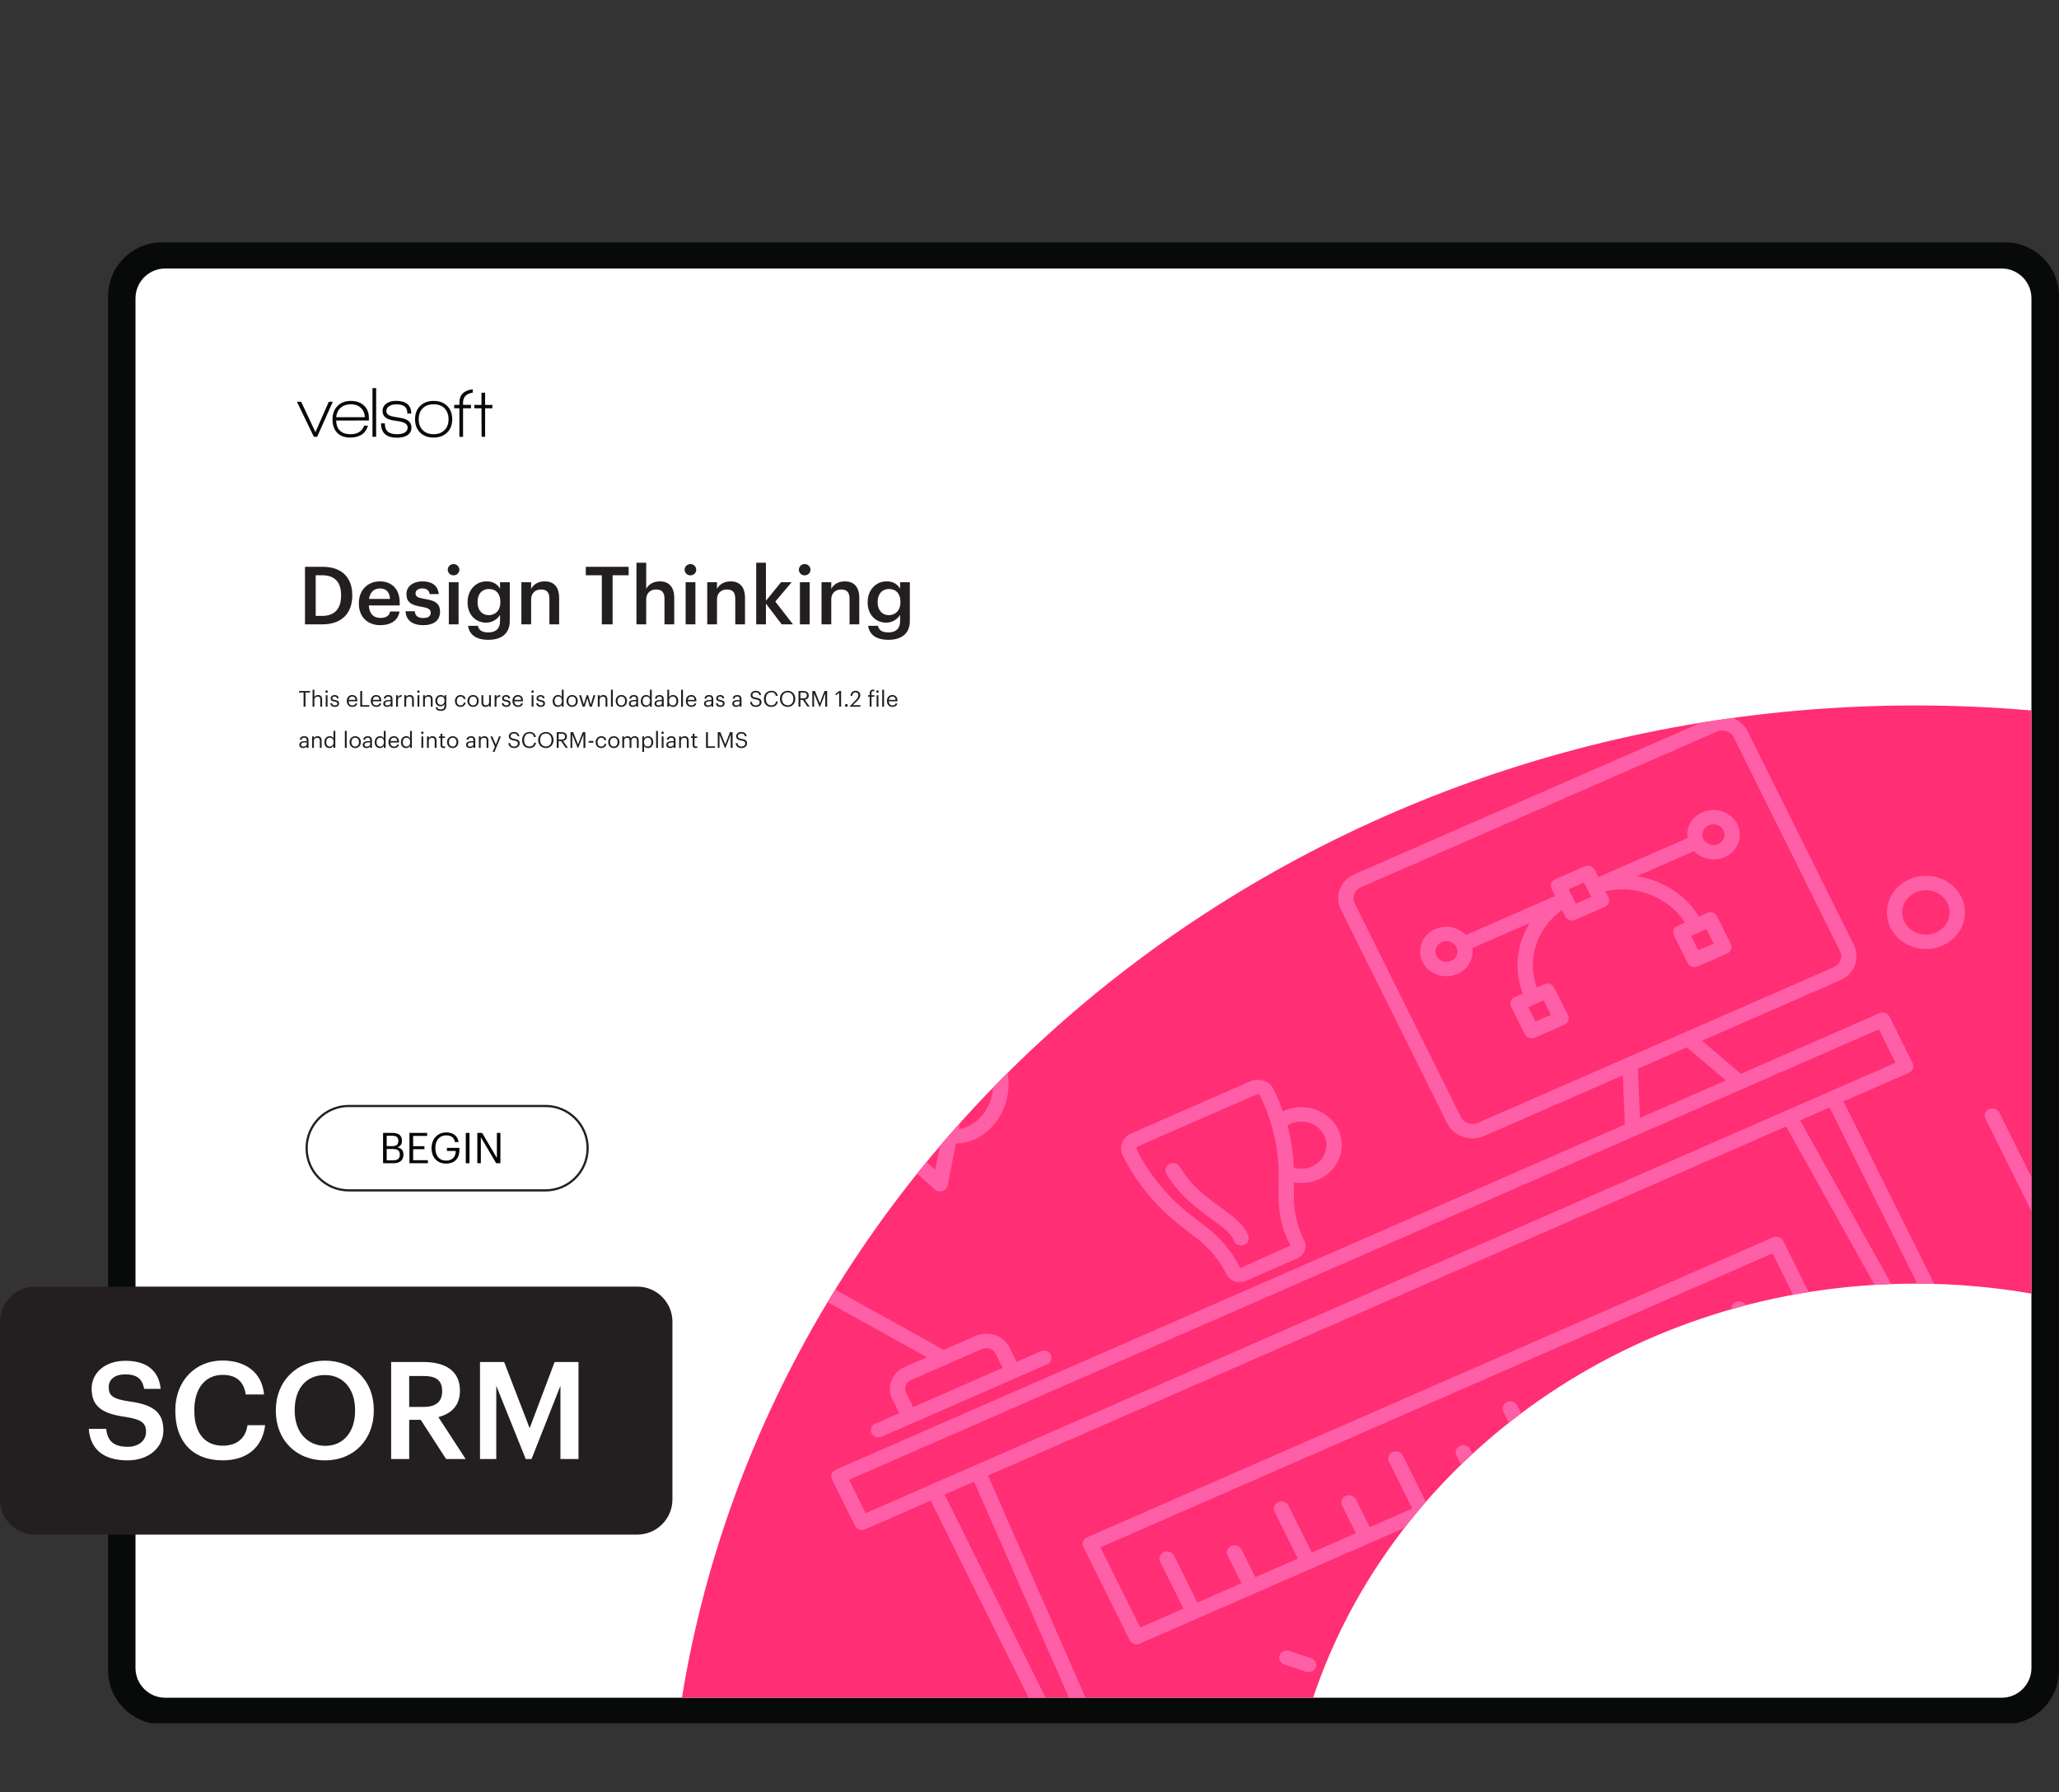 <svg xmlns="http://www.w3.org/2000/svg" xmlns:xlink="http://www.w3.org/1999/xlink" width="1251.275" height="1089.232" viewBox="0 0 938.456 816.924"><rect x="0" y="0" width="938.456" height="816.924" fill="#333333" stroke="none"/><g data-name="Figure"><g data-name="PlacedPDF"><clipPath id="a"><path transform="matrix(1 0 0 -1 0 816.924)" d="M49.276 31.411h889.18v675.032H49.276z"></path></clipPath><g clip-path="url(#a)"><path d="M911.885 778.867H77.768c-11.98 0-21.694-9.712-21.694-21.693V137.02c0-11.982 9.713-21.695 21.694-21.695h834.117c11.981 0 21.694 9.713 21.694 21.695v620.154c0 11.98-9.713 21.693-21.694 21.693" fill="#fff"></path></g><path d="M144.555 199.094h-1.505l-7.719-15.962h1.93l6.51 13.836 6.083-13.836h1.831z" fill="#070a0a"></path><clipPath id="b"><path transform="matrix(1 0 0 -1 0 816.924)" d="M49.276 31.411h889.18v675.032H49.276z"></path></clipPath><g clip-path="url(#b)"><path d="M159.863 184.276c-1.854 0-3.375.523-4.563 1.57-1.19 1.047-1.88 2.486-2.077 4.318h13.083c-.11-1.832-.747-3.27-1.913-4.318-1.167-1.047-2.677-1.57-4.53-1.57m-6.672 7.425c.217 4.143 2.408 6.214 6.574 6.214 3.16 0 5.244-1.296 6.247-3.89h1.7c-.632 2.048-1.711 3.487-3.237 4.316-1.33.741-2.923 1.112-4.776 1.112-2.682 0-4.732-.774-6.15-2.322-1.33-1.44-1.994-3.435-1.994-5.986 0-2.507.757-4.536 2.273-6.084s3.527-2.322 6.035-2.322 4.514.703 6.018 2.11c1.505 1.406 2.258 3.298 2.258 5.674v1.145zM169.773 176.917h1.668v22.177h-1.668zM180.96 199.52c-4.864 0-7.295-2.18-7.295-6.543h1.734c0 1.723.446 2.977 1.341 3.762.893.785 2.311 1.177 4.252 1.177 1.308 0 2.388-.207 3.238-.62 1.047-.546 1.57-1.353 1.57-2.422 0-1.308-1.09-2.213-3.27-2.714-.154-.044-1.244-.219-3.272-.524-3.27-.5-4.906-1.919-4.906-4.252 0-1.526.654-2.715 1.962-3.566 1.112-.74 2.475-1.112 4.09-1.112 4.687 0 7.032 1.941 7.032 5.822h-1.767c0-1.482-.404-2.556-1.21-3.22-.807-.666-2.105-.999-3.892-.999-1.2 0-2.214.24-3.042.72-.96.567-1.44 1.352-1.44 2.355 0 1.308 1.07 2.148 3.206 2.518.567.11 1.722.317 3.467.622 3.184.545 4.776 1.995 4.776 4.35 0 1.657-.72 2.89-2.159 3.696-1.157.633-2.628.95-4.416.95M202.645 186.158c-1.2-1.254-2.867-1.881-5.004-1.881-2.094 0-3.751.616-4.972 1.848-1.222 1.232-1.831 2.895-1.831 4.989 0 2.07.615 3.723 1.847 4.955 1.232 1.232 2.884 1.847 4.956 1.847 2.07 0 3.723-.615 4.956-1.847 1.23-1.232 1.847-2.884 1.847-4.955 0-2.05-.6-3.702-1.8-4.956m-5.036 13.296c-2.595 0-4.65-.774-6.166-2.322s-2.273-3.554-2.273-6.018c0-2.552.779-4.585 2.339-6.101 1.559-1.515 3.614-2.273 6.165-2.273 2.552 0 4.596.758 6.133 2.273 1.538 1.516 2.307 3.549 2.307 6.1 0 2.55-.78 4.579-2.34 6.084-1.558 1.505-3.613 2.257-6.165 2.257M221.112 186.105v12.989h-1.602l-.066-12.99h-3.238v-1.536h3.238v-5.558h1.668v5.558h3.304v1.537zM211.051 183.492c0-2.543 1.472-4.048 4.416-4.518v-1.534c-4.055.51-6.084 2.526-6.084 6.052v1.047h-2.355v1.57h2.355v13.018h1.668v-13.018h3.631v-1.57h-3.63z" fill="#070a0a"></path><path d="M179.295 528.906c2.01 0 2.938-.89 2.938-2.57v-.078c0-1.702-.947-2.514-3.17-2.514h-2.823v5.162zm-.542-6.477c2.03 0 2.804-.734 2.804-2.436v-.077c0-1.566-.909-2.204-2.842-2.204h-2.475v4.717zm-4.156-6.032h4.156c2.572 0 4.447.851 4.447 3.577v.078c0 1.256-.503 2.377-2.088 2.918 2.011.484 2.765 1.508 2.765 3.306v.078c0 2.61-1.779 3.866-4.543 3.866h-4.737zM186.623 516.397h8.062v1.373h-6.38v4.697h5.143v1.373h-5.143v5.007h6.728v1.373h-8.41zM196.697 523.396v-.155c0-4.04 2.726-7.057 6.69-7.057 2.744 0 5.2 1.276 5.625 4.39h-1.682c-.387-2.204-1.895-3.056-3.905-3.056-3.17 0-4.988 2.32-4.988 5.704v.154c0 3.422 1.701 5.665 4.95 5.665 2.996 0 4.291-1.953 4.35-4.408h-4.04v-1.392h5.682v1.025c0 4.002-2.455 6.128-5.993 6.128-4.253 0-6.689-2.958-6.689-6.998M212.301 516.398h1.682v13.823h-1.682zM217.56 516.397h2.185l6.728 11.426v-11.426h1.604v13.823h-1.933l-6.98-11.85v11.85h-1.604z" fill="#030505"></path><path stroke-miterlimit="10" fill="none" stroke="#231f20" d="M158.987 542.6c-10.624 0-19.236-8.611-19.236-19.235 0-10.624 8.612-19.236 19.236-19.236h89.611c10.624 0 19.236 8.612 19.236 19.236s-8.612 19.236-19.236 19.236h-89.61z"></path><path d="M75.313 773.863c-7.428 0-13.555-6.05-13.555-13.555V135.944c0-7.429 6.05-13.555 13.555-13.555h837.03c7.428 0 13.554 6.05 13.554 13.555v624.364h.001c0 7.43-6.05 13.555-13.555 13.555zm863.144-12.368V134.987c0-13.555-11.028-24.506-24.506-24.506H73.781c-13.554 0-24.505 11.027-24.505 24.506V761.42c0 13.554 11.027 24.505 24.505 24.505h840.17c13.478 0 24.429-10.95 24.506-24.429" fill="#080909"></path></g></g><g data-name="Figure"><clipPath id="c"><path transform="matrix(1 0 0 -1 0 816.924)" d="M873.056 495.362c-284.691 0-520.524-196.183-562.245-452.283H598.49c36.764 109.403 145.786 188.733 274.566 188.733 18.053 0 35.716-1.561 52.847-4.543v265.808a611.967 611.967 0 0 1-52.847 2.285z"></path></clipPath><g clip-path="url(#c)"><path d="M927.812 199.896H305.86v576.757h621.953z" fill="#ff2e75"></path><path d="M811.868 752.675c-.985 2.54-2.966 4.567-5.578 5.708a11.303 11.303 0 0 1-8.247.338c-2.706-.923-4.87-2.78-6.087-5.226-2.512-5.058-.17-11.092 5.218-13.448a11.34 11.34 0 0 1 4.54-.945c4.065 0 7.965 2.164 9.793 5.841a9.473 9.473 0 0 1 .36 7.732m-17.652-18.58c-8.887 3.887-12.749 13.833-8.605 22.176 2.009 4.037 5.574 7.099 10.04 8.625a18.907 18.907 0 0 0 6.092 1.014c2.565 0 5.118-.526 7.509-1.574 4.306-1.882 7.572-5.225 9.198-9.412 1.625-4.19 1.413-8.72-.596-12.76-4.141-8.335-14.743-11.952-23.638-8.07M783.099 384.74c-2.502 1.094-5.489.074-6.656-2.274-1.174-2.36-.09-5.17 2.412-6.264 2.501-1.094 5.492-.067 6.665 2.293 1.168 2.35.08 5.15-2.421 6.245m-57.843 24.106-7.016 3.07-3.273-6.585 7.016-3.07zm-63.884 29.136c-2.501 1.095-5.488.075-6.656-2.273-1.173-2.36-.09-5.17 2.412-6.264 2.502-1.095 5.492-.067 6.666 2.293 1.167 2.349.08 5.15-2.422 6.244m119.687-7.875-7.017 3.07-3.274-6.585 7.018-3.07zm-74.217 32.462-7.018 3.07-3.273-6.585 7.018-3.07zm69.053-92.32c-4.888 2.138-7.463 6.996-6.755 11.774l-40.653 17.78-1.637-3.294c-.817-1.643-2.902-2.354-4.654-1.588l-13.362 5.844c-1.752.767-2.51 2.722-1.693 4.365l1.637 3.294-40.652 17.781c-3.447-3.58-9.07-4.851-13.958-2.713-6 2.625-8.603 9.35-5.798 14.992 2.8 5.632 9.96 8.077 15.962 5.451 4.895-2.14 7.473-7.003 6.759-11.78l26.144-11.435c-5.957 9.557-7.352 21.368-3.16 32.17l-3.656 1.599c-1.752.766-2.511 2.72-1.694 4.364l6.233 12.538c.817 1.643 2.9 2.355 4.653 1.588l13.364-5.845c1.752-.766 2.51-2.721 1.694-4.365l-6.233-12.537c-.817-1.643-2.901-2.355-4.653-1.589l-3.326 1.455c-4.67-12.761-.024-27.104 11.531-35.218l1.386 2.787c.816 1.644 2.9 2.355 4.652 1.589l13.363-5.845c1.751-.766 2.51-2.721 1.693-4.364l-1.389-2.795c14.088-3.142 28.831 2.723 36.271 14.32l-3.328 1.455c-1.752.766-2.51 2.72-1.694 4.364l6.233 12.538c.817 1.643 2.9 2.354 4.653 1.588l13.364-5.845c1.752-.766 2.51-2.721 1.694-4.365l-6.233-12.537c-.817-1.643-2.901-2.355-4.653-1.589l-3.656 1.6c-6.13-9.967-16.672-16.552-28.308-18.406l26.057-11.397c3.442 3.583 9.07 4.856 13.965 2.715 6.002-2.625 8.608-9.342 5.809-14.973-2.806-5.643-9.97-8.096-15.972-5.471M826.047 607.877l-19.606 8.575-10.635-21.393c-.817-1.643-2.901-2.355-4.653-1.588-1.752.766-2.51 2.72-1.693 4.364l10.635 21.393-19.38 8.477-6.287-12.646c-.817-1.644-2.901-2.355-4.653-1.589-1.752.767-2.51 2.722-1.694 4.365l6.287 12.646-20.064 8.776-10.635-21.394c-.817-1.643-2.9-2.354-4.653-1.588-1.751.766-2.51 2.721-1.693 4.364l10.635 21.393-19.38 8.477-6.287-12.646c-.817-1.643-2.9-2.354-4.653-1.588-1.752.766-2.51 2.721-1.693 4.364l6.287 12.646-20.067 8.777-10.635-21.394c-.817-1.643-2.901-2.354-4.653-1.588-1.752.766-2.51 2.721-1.693 4.365l10.635 21.393-19.378 8.476-6.287-12.646c-.817-1.643-2.9-2.355-4.653-1.589-1.752.766-2.51 2.721-1.693 4.364l6.287 12.647-20.066 8.777-10.636-21.394c-.817-1.643-2.9-2.355-4.653-1.589-1.751.767-2.51 2.722-1.693 4.365l10.635 21.393-19.378 8.476-6.287-12.646c-.816-1.643-2.9-2.355-4.653-1.588-1.751.766-2.51 2.72-1.693 4.364l6.286 12.646-20.065 8.777-10.636-21.393c-.817-1.644-2.9-2.355-4.652-1.59-1.753.767-2.511 2.722-1.694 4.365l10.635 21.394-19.378 8.476-6.287-12.647c-.817-1.643-2.9-2.354-4.652-1.588-1.752.766-2.511 2.721-1.694 4.364l6.287 12.646-20.066 8.777-10.635-21.393c-.817-1.643-2.901-2.355-4.654-1.589-1.751.766-2.51 2.721-1.693 4.365l10.635 21.393-19.671 8.604-18.163-36.535 306.31-133.978zm-17.95-43.876L495.442 700.755c-1.752.766-2.51 2.721-1.693 4.365l21.122 42.487c.817 1.644 2.901 2.355 4.653 1.59L832.18 612.441c1.751-.766 2.51-2.721 1.693-4.365L812.75 565.59c-.816-1.644-2.9-2.355-4.652-1.59M360.937 571.246c.037-.014.078-.016.113-.031.03-.013.046-.043.075-.056 2.992-1.255 6.526-.043 7.915 2.751 1.403 2.822.095 6.192-2.915 7.508-3.01 1.317-6.6.09-8.003-2.732-1.385-2.786-.113-6.09 2.815-7.44m-7.052-80.704c-2.06-2.817-2.83-6.213-2.165-9.565.84-4.237 3.815-7.6 7.683-9.292a14.301 14.301 0 0 1 8.203-.978l25.871 4.514a3.71 3.71 0 0 0 1.976-.194l45.81-17.744-15.052 75.947-35.951-32a3.597 3.597 0 0 0-1.77-.85l-25.872-4.509c-3.57-.623-6.673-2.517-8.733-5.329m98.38 7.946c-1.014 5.11-3.62 9.595-7.343 12.625-2.435 1.983-5.149 3.111-7.883 3.417l7.167-36.162c6.274 3.096 9.803 11.317 8.06 20.12m1.55 118.582 3.202 6.44-40.793 17.844-3.202-6.442c-1.1-2.213-.077-4.854 2.282-5.886l32.237-14.1c2.359-1.032 5.174-.07 6.274 2.144M367.2 587.988l55.246 30.667-10.1 4.418c-5.859 2.562-8.402 9.12-5.67 14.615l3.203 6.441-10.925 4.779c-1.752.766-2.51 2.721-1.693 4.364.817 1.644 2.9 2.355 4.653 1.589l14.097-6.166 47.14-20.62 14.098-6.166c1.751-.766 2.51-2.72 1.693-4.364-.817-1.643-2.901-2.354-4.653-1.588l-10.924 4.778-3.203-6.441c-2.732-5.496-9.721-7.884-15.58-5.321l-14.443 6.317-56.466-31.345c3.017-3.517 3.88-8.452 1.714-12.81-2.164-4.352-6.738-6.901-11.541-7.002l10.488-59.539 11.856 2.067 39.876 35.494c.93.829 2.272 1.115 3.49.742.138-.04.272-.09.4-.146 1.016-.445 1.756-1.325 1.962-2.378l3.798-19.165a20.712 20.712 0 0 0 8.285-1.742 23.89 23.89 0 0 0 5.512-3.393c4.914-4.003 8.337-9.822 9.636-16.387 2.475-12.481-3.54-24.185-13.636-27.914l3.811-19.233c.235-1.183-.24-2.39-1.236-3.149a3.683 3.683 0 0 0-3.54-.485l-50.808 19.68-24.855-4.336c-11.177-1.948-21.963 5.02-24.048 15.53-1.007 5.078.157 10.217 3.274 14.478 3.12 4.264 7.818 7.13 13.228 8.071l6.107 1.065-11.06 62.776c-5.262 3.288-7.362 9.758-4.61 15.293 2.746 5.526 9.364 8.177 15.424 6.526M327.087 524.03c1.751-.767 2.51-2.722 1.693-4.365l-8.367-16.832c-.817-1.643-2.901-2.355-4.653-1.588-1.752.766-2.51 2.72-1.694 4.364l8.368 16.832c.817 1.643 2.901 2.354 4.653 1.588M587.734 752.512c-1.818-.62-3.826.258-4.487 1.963-.662 1.705.274 3.588 2.092 4.209l9.87 3.37c.908.31 1.865.245 2.676-.11.812-.356 1.48-1.001 1.81-1.854.662-1.705-.274-3.588-2.092-4.209zM619.69 763.423c-1.817-.62-3.826.258-4.487 1.963s.275 3.588 2.093 4.21l9.87 3.367c.91.311 1.866.246 2.678-.109.812-.355 1.479-1 1.81-1.853.661-1.705-.275-3.589-2.092-4.209zM611.772 741.998l-3.594 9.258c-.661 1.705.275 3.588 2.093 4.209.908.31 1.865.246 2.677-.11.812-.355 1.48-1 1.81-1.853l3.594-9.258c.662-1.705-.275-3.588-2.092-4.21-1.818-.62-3.826.259-4.488 1.964M882.359 425.07c-5.39 2.357-11.818.162-14.332-4.895-2.515-5.058-.175-11.087 5.215-13.445 5.39-2.357 11.82-.164 14.334 4.894 2.515 5.058.173 11.088-5.217 13.446m-12.077-24.293c-8.89 3.889-12.748 13.834-8.602 22.174 4.146 8.34 14.749 11.96 23.638 8.072 8.89-3.889 12.75-13.834 8.604-22.175-4.146-8.34-14.75-11.959-23.64-8.07M364.611 363.715l19.425-8.497c1.753-.766 2.511-2.72 1.694-4.364-.817-1.643-2.901-2.355-4.653-1.589l-19.425 8.497c-1.752.766-2.51 2.72-1.694 4.364.817 1.643 2.901 2.355 4.653 1.589M390.685 368.59l-41.868 18.313c-1.752.767-2.51 2.722-1.693 4.365.817 1.643 2.9 2.355 4.653 1.588l41.867-18.312c1.752-.766 2.51-2.721 1.693-4.365-.817-1.643-2.9-2.354-4.652-1.588M317.29 400.693c-1.752.767-2.51 2.722-1.694 4.365.817 1.643 2.901 2.355 4.653 1.589l13.546-5.925c1.752-.767 2.51-2.722 1.693-4.365-.816-1.643-2.9-2.355-4.652-1.588zM791.887 667.142c-.817-1.643-2.9-2.355-4.653-1.588l-60.045 26.263c-1.752.766-2.51 2.721-1.693 4.364.817 1.643 2.9 2.355 4.652 1.589l60.046-26.264c1.751-.766 2.51-2.72 1.693-4.364M826.368 648.436l-19.425 8.497c-1.752.766-2.51 2.721-1.694 4.365.817 1.643 2.902 2.354 4.653 1.588l19.426-8.497c1.752-.766 2.51-2.72 1.693-4.364-.817-1.643-2.9-2.355-4.653-1.589M835.975 667.76l-41.87 18.314c-1.751.766-2.51 2.72-1.693 4.364.817 1.643 2.901 2.355 4.653 1.589l41.87-18.314c1.751-.766 2.51-2.72 1.693-4.364-.817-1.643-2.901-2.355-4.653-1.589M776.126 693.938l-13.546 5.925c-1.752.766-2.51 2.72-1.693 4.364.816 1.643 2.9 2.355 4.652 1.589l13.546-5.925c1.752-.766 2.51-2.721 1.694-4.365-.817-1.643-2.901-2.354-4.653-1.588M733.998 307.483l-14.194-28.55 41.174-.63zm-5.827 3.82-182.838 79.973-15.232-30.64 182.837-79.973zm-249.73 92.26-1.373-2.76c-3.82-7.685-.263-16.856 7.93-20.44l20.417-8.93 15.233 30.64-20.418 8.93c-8.193 3.584-17.97.245-21.79-7.44m45.314-40.152 15.233 30.641-11.993 5.245-15.232-30.64zm244.949-91.795-52.788.81c-.795.008-1.487.311-2.067.739-.233.05-.47.058-.696.157L482.04 374.41c-11.693 5.115-16.77 18.201-11.317 29.169l1.372 2.76c5.452 10.968 19.403 15.732 31.096 10.618l23.57-10.31c.007-.003.015-.002.022-.005.007-.003.012-.01.019-.013l18.298-8.003c.007-.004.015-.002.022-.005.008-.003.012-.01.02-.013l189.162-82.74c.194-.084.326-.23.495-.341.291-.05.58-.124.852-.243a3.427 3.427 0 0 0 1.162-.824l34.592-37.41c.907-.977 1.113-2.365.53-3.54-.584-1.174-1.85-1.918-3.231-1.894" fill="#ff5fa7"></path><path d="m568.846 365.973 16.924-7.402c1.752-.766 2.51-2.721 1.693-4.365-.816-1.643-2.9-2.354-4.653-1.588l-16.923 7.402c-1.752.766-2.511 2.721-1.694 4.365.817 1.643 2.9 2.354 4.653 1.588M611.155 347.467l16.924-7.402c1.752-.766 2.51-2.721 1.694-4.365-.817-1.643-2.901-2.354-4.653-1.588l-16.924 7.402c-1.752.766-2.51 2.721-1.693 4.365.817 1.643 2.9 2.354 4.652 1.588M653.465 328.961l16.924-7.402c1.752-.766 2.51-2.721 1.693-4.365-.816-1.643-2.9-2.354-4.653-1.588l-16.923 7.402c-1.752.766-2.511 2.721-1.694 4.365.817 1.643 2.901 2.354 4.653 1.588M562.298 565.408c.559 1.737 2.513 2.717 4.364 2.191.165-.043.32-.102.47-.168 1.553-.68 2.379-2.343 1.866-3.925-1.676-5.194-6.696-8.83-12.51-13.043-6.412-4.646-13.684-9.916-18.734-18.611-.924-1.591-2.987-2.185-4.75-1.315-1.698.87-2.324 2.866-1.399 4.458 5.755 9.906 13.988 15.873 20.604 20.666 4.863 3.525 9.062 6.567 10.089 9.747" fill="#ff5fa7"></path><path d="m518.527 522.592 54.313-23.751c.504-.22 1.108-.013 1.343.46a84.13 84.13 0 0 1 5.276 13.384 80.881 80.881 0 0 1 3.316 21.784c0 .008.006.013.007.02 0 .013-.007.024-.007.036.021.6.024 1.202.021 1.812l-.076 8.828c-.058 7.872 1.788 15.808 5.495 22.543l-22.891 10.342c-3.55-7.138-8.845-13.565-15.315-18.582l-7.244-5.617c-10.444-8.096-18.993-18.469-24.725-29.999-.235-.473-.017-1.04.487-1.26m84.975-5.159c2.666 5.365.183 11.763-5.535 14.264a12.055 12.055 0 0 1-8.247.522 87.02 87.02 0 0 0-2.92-19.186c.475-.298.974-.558 1.497-.787 5.718-2.501 12.54-.172 15.205 5.187m-57.952 47.1c5.67 4.399 10.315 10.034 13.429 16.297 1.557 3.132 5.537 4.49 8.876 3.03l23.32-10.2c3.336-1.459 4.784-5.192 3.228-8.324-3.114-6.263-4.732-13.222-4.68-20.124l.054-6.31c3.73.655 7.601.3 11.149-1.252 9.218-4.032 13.22-14.346 8.922-22.992-4.297-8.643-15.293-12.397-24.51-8.365-.217.095-.408.227-.62.33-1.216-3.441-2.568-6.838-4.189-10.098-1.867-3.756-6.645-5.389-10.649-3.638l-54.312 23.752c-4.003 1.75-5.741 6.234-3.872 9.993 6.167 12.406 15.369 23.57 26.61 32.284z" fill="#ff5fa7"></path><path d="m888.651 632.957-68.189-122.26 13.437-5.877 62.103 124.922zM444.326 667.97l-19.934 8.718-29.825 13.046-7.574-15.235 358.662-156.877 48.648-21.278 62.061-27.145 7.574 15.235-29.825 13.045-19.932 8.718zm229.27-156.152c-2.9 1.27-6.36.088-7.712-2.632l-48.46-97.48c-1.352-2.72-.093-5.965 2.807-7.234L782.5 333.497c2.9-1.268 6.36-.087 7.713 2.634l48.46 97.478c1.352 2.72.093 5.966-2.808 7.235l-67.84 29.672-26.571 11.622zm112.977-19.34-39.108 17.105-.941-22.415 22.348-9.775zm128.36 132.607c-.816-1.643-2.9-2.355-4.652-1.589l-7.933 3.47-62.103-124.922L870.07 489c1.752-.766 2.51-2.721 1.694-4.364l-10.533-21.188c-.817-1.644-2.901-2.355-4.653-1.589l-63.124 27.61-17.699-15.086 63.069-27.586c6.4-2.799 9.178-9.96 6.194-15.963l-48.46-97.479c-2.985-6.003-10.618-8.609-17.019-5.81L617.272 398.52c-6.4 2.8-9.179 9.96-6.194 15.963l48.46 97.48c2.984 6.003 10.618 8.609 17.018 5.81l63.085-27.594.943 22.415-359.723 157.341c-1.752.766-2.51 2.721-1.694 4.364l10.533 21.188c.817 1.644 2.901 2.355 4.653 1.589l29.826-13.046 46.046 92.624h7.726l-47.426-95.4 13.439-5.877 44.464 101.277H496l-45.684-104.056L814.11 513.476l68.19 122.26-8.672 3.792c-1.752.766-2.51 2.721-1.694 4.365.817 1.643 2.901 2.354 4.653 1.588l11.993-5.245 13.554-5.929 11.106-4.857c1.752-.767 2.51-2.722 1.694-4.365M605.776 776.653l.944-2.432c.662-1.705-.275-3.589-2.092-4.21-1.818-.62-3.826.259-4.488 1.963l-1.815 4.68zM927.812 540.435l-16.576-33.342c-.817-1.643-2.9-2.355-4.652-1.589-1.753.767-2.511 2.721-1.694 4.365l22.922 46.109zM311.922 485.753l-6.064-12.197v15.419c.947 1.314 2.79 1.834 4.37 1.143 1.752-.767 2.51-2.722 1.694-4.365M346.596 367.97c-.817-1.642-2.901-2.354-4.653-1.588l-36.085 15.784v7.247l39.044-17.078c1.752-.766 2.51-2.721 1.694-4.364" fill="#ff5fa7"></path></g></g><symbol id="d"><path d="M.133.105V.61H.21C.378.61.448.517.448.363V.355c0-.158-.077-.25-.237-.25H.133M0 0h.215c.251 0 .372.148.372.356v.009c0 .208-.121.35-.37.35H0V0z"></path></symbol><symbol id="e"><path d="M.265 0c.134 0 .223.06.24.17H.388C.379.119.341.09.268.09c-.09 0-.14.056-.144.155h.383V.28C.507.467.39.544.26.544.111.544 0 .436 0 .274V.266C0 .101.111 0 .265 0M.126.326c.012.081.061.13.134.13.075 0 .121-.04.127-.13H.126z"></path></symbol><symbol id="f"><path d="M.219 0c.134 0 .209.061.209.167 0 .111-.073.141-.196.16C.149.341.124.356.124.394c0 .037.031.062.083.062C.263.456.29.434.3.386h.112C.399.504.314.544.207.544.109.544.011.492.011.387.011.289.062.25.2.228.277.215.312.199.312.156.312.112.283.089.218.089.147.089.12.12.114.173H0C.005.062.084 0 .219 0z"></path></symbol><symbol id="g"><path d="M.013 0h.121v.523H.013V0m.059.609c.04 0 .072.03.072.069a.07.07 0 0 1-.072.07A.07.07 0 0 1 0 .678.07.07 0 0 1 .072.609z"></path></symbol><symbol id="h"><path d="M.258 0C.42 0 .523.077.524.231v.484H.403v-.08C.373.687.321.726.235.726.1.726 0 .616 0 .469V.462C0 .311.101.213.232.213.309.213.374.26.403.31V.233C.403.139.351.092.257.092c-.079 0-.119.03-.129.082H.006C.02.074.094 0 .258 0m.004.306c-.078 0-.138.06-.138.157v.008c0 .095.052.16.142.16.087 0 .141-.059.141-.158V.466c0-.1-.061-.16-.145-.16z"></path></symbol><symbol id="i"><path d="M0 0h.121v.308c0 .083.055.125.123.125.072 0 .104-.036.104-.115V0h.121v.329C.469.473.395.534.29.534.204.534.146.491.121.44v.083H0V0z"></path></symbol><symbol id="j"><path d="M0 0z"></path></symbol><symbol id="k"><path d="M.199 0h.134v.61h.199v.105H0V.61h.199V0z"></path></symbol><symbol id="l"><path d="M0 0h.121v.308c0 .083.055.125.123.125.072 0 .104-.036.104-.115V0h.121v.329C.469.473.395.534.29.534.204.534.146.491.121.44v.325H0V0z"></path></symbol><symbol id="m"><path d="M0 0h.121v.257L.317 0h.14l-.22.283.203.24H.308L.121.293v.472H0V0z"></path></symbol><use xlink:href="#d" transform="matrix(36.704 0 0 -36.704 139.01 284.596)" fill="#231f20"></use><use xlink:href="#e" transform="matrix(36.704 0 0 -36.704 163.565 284.963)" fill="#231f20"></use><use xlink:href="#f" transform="matrix(36.704 0 0 -36.704 184.853 284.963)" fill="#231f20"></use><use xlink:href="#g" transform="matrix(36.704 0 0 -36.704 204.086 284.596)" fill="#231f20"></use><use xlink:href="#h" transform="matrix(36.704 0 0 -36.704 213.115 291.643)" fill="#231f20"></use><use xlink:href="#i" transform="matrix(36.704 0 0 -36.704 237.634 284.596)" fill="#231f20"></use><use xlink:href="#j" transform="matrix(36.704 0 0 -36.704 257.307 284.596)" fill="#231f20"></use><use xlink:href="#k" transform="matrix(36.704 0 0 -36.704 266.997 284.596)" fill="#231f20"></use><use xlink:href="#l" transform="matrix(36.704 0 0 -36.704 290.084 284.596)" fill="#231f20"></use><use xlink:href="#g" transform="matrix(36.704 0 0 -36.704 312.033 284.596)" fill="#231f20"></use><use xlink:href="#i" transform="matrix(36.704 0 0 -36.704 322.347 284.596)" fill="#231f20"></use><use xlink:href="#m" transform="matrix(36.704 0 0 -36.704 344.663 284.596)" fill="#231f20"></use><use xlink:href="#g" transform="matrix(36.704 0 0 -36.704 364.116 284.596)" fill="#231f20"></use><use xlink:href="#i" transform="matrix(36.704 0 0 -36.704 374.43 284.596)" fill="#231f20"></use><use xlink:href="#h" transform="matrix(36.704 0 0 -36.704 395.461 291.643)" fill="#231f20"></use></g><g data-name="P"><symbol id="n"><path d="M.208 0h.087v.644h.208v.071H0V.644h.208V0z"></path></symbol><symbol id="o"><path d="M0 0h.083v.317c0 .094.069.143.146.143C.313.46.352.419.352.327V0h.083v.321c0 .152-.076.211-.184.211C.165.532.107.489.083.44v.333H0V0z"></path></symbol><symbol id="p"><path d="M.015 0h.083v.523H.015V0m.04.632c.03 0 .055.025.055.055S.085.742.055.742A.055.055 0 0 1 0 .687C0 .657.025.632.055.632z"></path></symbol><symbol id="q"><path d="M.205 0c.127 0 .192.064.192.159C.397.27.321.294.213.314.117.331.091.35.091.397c0 .045.039.075.099.075C.256.472.288.447.3.39h.08C.366.503.285.541.191.541.109.541.014.491.014.394.014.303.06.265.196.24.277.225.318.207.318.152.318.096.283.069.204.069.12.069.087.108.081.17H0C.005.063.08 0 .205 0z"></path></symbol><symbol id="r"><path d="M0 0z"></path></symbol><symbol id="s"><path d="M.253 0c.118 0 .205.055.223.16H.393C.382.099.335.069.254.069.147.069.09.135.086.254H.48v.027c0 .187-.114.26-.235.26C.101.541 0 .431 0 .273V.265C0 .104.105 0 .253 0M.089.321C.103.414.16.472.245.472c.086 0 .142-.043.15-.151H.089z"></path></symbol><symbol id="t"><path d="M0 0h.414v.071H.087v.644H0V0z"></path></symbol><symbol id="u"><path d="M.174 0c.077 0 .124.026.163.075V.009H.42v.345C.42.5.329.541.229.541.128.541.033.497.022.378h.083c.008.064.048.094.12.094.08 0 .112-.035.112-.118V.316H.262C.128.316 0 .275 0 .154 0 .047.077 0 .174 0m.008.066C.109.066.083.1.083.154c0 .077.077.103.182.103h.072V.192C.337.111.27.066.182.066z"></path></symbol><symbol id="v"><path d="M0 0h.083v.287c0 .129.067.162.172.167v.078C.161.529.116.488.083.429v.094H0V0z"></path></symbol><symbol id="w"><path d="M0 0h.083v.317c0 .094.069.143.146.143C.313.46.352.419.352.327V0h.083v.321c0 .152-.076.211-.184.211C.165.532.107.489.083.44v.083H0V0z"></path></symbol><symbol id="x"><path d="M.248 0c.146 0 .249.074.25.226v.488H.415V.63a.187.187 0 0 1-.171.093C.1.723 0 .605 0 .463V.456C0 .312.101.208.238.208c.076 0 .147.048.177.099V.231C.415.119.35.07.247.07.158.07.108.101.096.161H.011C.025.073.093 0 .248 0M.247.277C.159.277.086.345.086.459v.008c0 .11.062.187.166.187.102 0 .166-.068.166-.185V.462C.418.345.344.277.247.277z"></path></symbol><symbol id="y"><path d="M.256 0c.126 0 .217.084.228.197H.407C.398.112.331.069.257.069.156.069.086.137.086.265v.008c0 .123.073.199.168.199.072 0 .132-.031.145-.114h.082C.465.491.363.541.254.541.114.541 0 .433 0 .273V.265C0 .103.11 0 .256 0z"></path></symbol><symbol id="z"><path d="M.257.069C.151.069.086.147.086.266v.008c0 .12.066.198.171.198.104 0 .171-.078.171-.199V.266C.428.148.362.069.257.069M.256 0c.149 0 .258.109.258.267v.008c0 .157-.109.266-.257.266C.109.541 0 .431 0 .274V.266C0 .113.107 0 .256 0z"></path></symbol><symbol id="A"><path d="M.182 0c.084 0 .142.043.166.092V.009h.083v.523H.348V.215C.348.121.278.072.204.072.122.072.083.113.083.205v.327H0V.201C0 .057.078 0 .182 0z"></path></symbol><symbol id="B"><path d="M.236 0a.22.22 0 0 1 .179.099v-.09h.083v.773H.415V.448a.187.187 0 0 1-.171.093C.1.541 0 .428 0 .268V.26C0 .097.099 0 .236 0m.009.069C.157.069.086.132.086.264v.008c0 .127.062.2.166.2.102 0 .166-.063.166-.197V.267C.418.133.342.069.245.069z"></path></symbol><symbol id="C"><path d="M.161 0h.091l.122.392L.483 0h.092l.163.523H.653L.53.102.411.523H.339L.212.102.09.523H0L.161 0z"></path></symbol><symbol id="D"><path d="M0 0h.084v.773H0V0z"></path></symbol><symbol id="E"><path d="M.26 0c.144 0 .238.11.238.27v.008C.498.441.397.541.26.541A.215.215 0 0 1 .083.444v.338H0V.009h.083v.086A.2.2 0 0 1 .26 0M.252.069C.15.069.08.132.08.266v.008c0 .134.074.198.171.198.088 0 .161-.066.161-.198V.266C.412.139.356.069.252.069z"></path></symbol><symbol id="F"><path d="M.273 0C.415 0 .52.091.52.211.52.346.436.394.277.419.131.441.105.477.105.547c0 .067.051.116.149.116.099 0 .151-.037.168-.127H.5C.486.663.397.733.254.733.119.733.024.649.024.539c0-.127.089-.174.239-.197C.399.32.436.286.436.205.436.124.365.07.273.07.129.07.095.142.084.227H0C.013.105.082 0 .273 0z"></path></symbol><symbol id="G"><path d="M.334 0c.16 0 .274.081.299.246H.552C.534.13.453.071.336.071.182.071.09.181.09.363v.008c0 .18.099.295.247.295C.459.666.522.61.54.501h.086C.611.656.485.735.336.735.142.735 0 .582 0 .37V.362C0 .142.127 0 .334 0z"></path></symbol><symbol id="H"><path d="M.354.072C.205.072.09.19.09.363v.008c0 .17.096.292.262.292.165 0 .259-.13.259-.29V.365C.611.192.513.072.354.072m0-.072c.208 0 .347.162.347.364v.008c0 .201-.139.361-.349.361C.142.733 0 .573 0 .37V.362C0 .162.143 0 .354 0z"></path></symbol><symbol id="I"><path d="M0 0h.087v.311h.11L.41 0h.097L.288.317c.098.019.177.077.177.195v.004c0 .143-.113.199-.25.199H0V0m.087.38v.265h.134C.318.645.378.613.378.516V.512C.378.424.323.38.221.38H.087z"></path></symbol><symbol id="J"><path d="M0 0h.08v.602L.325 0h.027l.237.602V0h.087v.715h-.12L.342.158.121.715H0V0z"></path></symbol><symbol id="K"><path d="M.16 0h.087v.715H.166L0 .595V.514l.16.115V0z"></path></symbol><symbol id="L"><path d="M.064 0c.035 0 .064.028.064.064a.064.064 0 0 1-.064.064A.064.064 0 0 1 0 .064C0 .028.029 0 .064 0z"></path></symbol><symbol id="M"><path d="M0 0h.479v.071H.134l.197.192c.088.086.144.172.144.26 0 .123-.084.201-.216.201C.123.724.038.635.027.495h.081c.014.112.068.159.151.159C.34.654.387.606.387.526.387.453.349.388.284.319L0 .02V0z"></path></symbol><symbol id="N"><path d="M.075 0h.083v.453h.128v.07H.158v.094c0 .053.021.09.074.09A.138.138 0 0 0 .286.698v.07a.147.147 0 0 1-.057.008C.126.776.075.714.075.608V.523H0v-.07h.075V0z"></path></symbol><use xlink:href="#n" transform="matrix(10.009 0 0 -10.009 136.29 322.13)" fill="#231f20"></use><use xlink:href="#o" transform="matrix(10.009 0 0 -10.009 142.456 322.13)" fill="#231f20"></use><use xlink:href="#p" transform="matrix(10.009 0 0 -10.009 148.31 322.13)" fill="#231f20"></use><use xlink:href="#q" transform="matrix(10.009 0 0 -10.009 150.563 322.22)" fill="#231f20"></use><use xlink:href="#r" transform="matrix(10.009 0 0 -10.009 154.957 322.13)" fill="#231f20"></use><use xlink:href="#s" transform="matrix(10.009 0 0 -10.009 158.06 322.22)" fill="#231f20"></use><use xlink:href="#t" transform="matrix(10.009 0 0 -10.009 164.195 322.13)" fill="#231f20"></use><use xlink:href="#s" transform="matrix(10.009 0 0 -10.009 168.998 322.22)" fill="#231f20"></use><use xlink:href="#u" transform="matrix(10.009 0 0 -10.009 174.693 322.22)" fill="#231f20"></use><use xlink:href="#v" transform="matrix(10.009 0 0 -10.009 180.529 322.13)" fill="#231f20"></use><use xlink:href="#w" transform="matrix(10.009 0 0 -10.009 184.292 322.13)" fill="#231f20"></use><use xlink:href="#p" transform="matrix(10.009 0 0 -10.009 190.147 322.13)" fill="#231f20"></use><use xlink:href="#w" transform="matrix(10.009 0 0 -10.009 192.83 322.13)" fill="#231f20"></use><use xlink:href="#x" transform="matrix(10.009 0 0 -10.009 198.425 324.041)" fill="#231f20"></use><use xlink:href="#r" transform="matrix(10.009 0 0 -10.009 204.25 322.13)" fill="#231f20"></use><use xlink:href="#y" transform="matrix(10.009 0 0 -10.009 207.352 322.22)" fill="#231f20"></use><use xlink:href="#z" transform="matrix(10.009 0 0 -10.009 213.058 322.22)" fill="#231f20"></use><use xlink:href="#A" transform="matrix(10.009 0 0 -10.009 219.443 322.22)" fill="#231f20"></use><use xlink:href="#v" transform="matrix(10.009 0 0 -10.009 225.439 322.13)" fill="#231f20"></use><use xlink:href="#q" transform="matrix(10.009 0 0 -10.009 228.72 322.22)" fill="#231f20"></use><use xlink:href="#s" transform="matrix(10.009 0 0 -10.009 233.565 322.22)" fill="#231f20"></use><use xlink:href="#r" transform="matrix(10.009 0 0 -10.009 238.8 322.13)" fill="#231f20"></use><use xlink:href="#p" transform="matrix(10.009 0 0 -10.009 242.162 322.13)" fill="#231f20"></use><use xlink:href="#q" transform="matrix(10.009 0 0 -10.009 244.414 322.22)" fill="#231f20"></use><use xlink:href="#r" transform="matrix(10.009 0 0 -10.009 248.808 322.13)" fill="#231f20"></use><use xlink:href="#B" transform="matrix(10.009 0 0 -10.009 251.911 322.22)" fill="#231f20"></use><use xlink:href="#z" transform="matrix(10.009 0 0 -10.009 258.187 322.22)" fill="#231f20"></use><use xlink:href="#C" transform="matrix(10.009 0 0 -10.009 263.962 322.13)" fill="#231f20"></use><use xlink:href="#w" transform="matrix(10.009 0 0 -10.009 272.47 322.13)" fill="#231f20"></use><use xlink:href="#D" transform="matrix(10.009 0 0 -10.009 278.475 322.13)" fill="#231f20"></use><use xlink:href="#z" transform="matrix(10.009 0 0 -10.009 280.627 322.22)" fill="#231f20"></use><use xlink:href="#u" transform="matrix(10.009 0 0 -10.009 286.632 322.22)" fill="#231f20"></use><use xlink:href="#B" transform="matrix(10.009 0 0 -10.009 292.077 322.22)" fill="#231f20"></use><use xlink:href="#u" transform="matrix(10.009 0 0 -10.009 298.312 322.22)" fill="#231f20"></use><use xlink:href="#E" transform="matrix(10.009 0 0 -10.009 304.148 322.22)" fill="#231f20"></use><use xlink:href="#D" transform="matrix(10.009 0 0 -10.009 310.443 322.13)" fill="#231f20"></use><use xlink:href="#s" transform="matrix(10.009 0 0 -10.009 312.595 322.22)" fill="#231f20"></use><use xlink:href="#r" transform="matrix(10.009 0 0 -10.009 317.83 322.13)" fill="#231f20"></use><use xlink:href="#u" transform="matrix(10.009 0 0 -10.009 320.892 322.22)" fill="#231f20"></use><use xlink:href="#q" transform="matrix(10.009 0 0 -10.009 326.297 322.22)" fill="#231f20"></use><use xlink:href="#r" transform="matrix(10.009 0 0 -10.009 330.691 322.13)" fill="#231f20"></use><use xlink:href="#u" transform="matrix(10.009 0 0 -10.009 333.754 322.22)" fill="#231f20"></use><use xlink:href="#r" transform="matrix(10.009 0 0 -10.009 338.748 322.13)" fill="#231f20"></use><use xlink:href="#F" transform="matrix(10.009 0 0 -10.009 341.881 322.22)" fill="#231f20"></use><use xlink:href="#G" transform="matrix(10.009 0 0 -10.009 348.177 322.22)" fill="#231f20"></use><use xlink:href="#H" transform="matrix(10.009 0 0 -10.009 355.483 322.22)" fill="#231f20"></use><use xlink:href="#I" transform="matrix(10.009 0 0 -10.009 363.95 322.13)" fill="#231f20"></use><use xlink:href="#J" transform="matrix(10.009 0 0 -10.009 370.236 322.13)" fill="#231f20"></use><use xlink:href="#r" transform="matrix(10.009 0 0 -10.009 377.903 322.13)" fill="#231f20"></use><use xlink:href="#K" transform="matrix(10.009 0 0 -10.009 380.886 322.13)" fill="#231f20"></use><use xlink:href="#L" transform="matrix(10.009 0 0 -10.009 385.12 322.18)" fill="#231f20"></use><use xlink:href="#M" transform="matrix(10.009 0 0 -10.009 387.361 322.13)" fill="#231f20"></use><use xlink:href="#r" transform="matrix(10.009 0 0 -10.009 392.716 322.13)" fill="#231f20"></use><use xlink:href="#N" transform="matrix(10.009 0 0 -10.009 395.639 322.13)" fill="#231f20"></use><use xlink:href="#p" transform="matrix(10.009 0 0 -10.009 399.392 322.13)" fill="#231f20"></use><use xlink:href="#D" transform="matrix(10.009 0 0 -10.009 402.095 322.13)" fill="#231f20"></use><use xlink:href="#s" transform="matrix(10.009 0 0 -10.009 404.247 322.22)" fill="#231f20"></use><use xlink:href="#r" transform="matrix(10.009 0 0 -10.009 409.481 322.13)" fill="#231f20"></use></g><g data-name="P"><symbol id="O"><path d="M.216 0C.25 0 .27.005.287.011v.07A.17.17 0 0 0 .223.07C.181.07.158.095.158.146V.46H.28v.07H.158v.119H.075V.53H0V.46h.075V.138C.075.056.121 0 .216 0z"></path></symbol><symbol id="P"><path d="M.106 0H.19l.289.705H.394L.249.33l-.16.375H0L.205.236.106 0z"></path></symbol><symbol id="Q"><path d="M0 0h.214v.078H0V0z"></path></symbol><symbol id="R"><path d="M0 0h.083v.32c0 .094.07.14.138.14C.293.46.332.422.332.33V0h.083v.32c0 .094.07.14.138.14C.625.46.664.422.664.33V0h.083v.324c0 .152-.082.208-.176.208C.506.532.428.502.392.434.365.504.306.532.239.532A.17.17 0 0 1 .083.443v.08H0V0z"></path></symbol><symbol id="S"><path d="M0 0h.083v.268A.198.198 0 0 1 .26.173c.144 0 .238.11.238.27v.008C.498.614.397.714.26.714A.215.215 0 0 1 .083.617v.088H0V0m.252.242C.15.242.08.305.08.439v.008c0 .134.074.198.171.198.088 0 .161-.066.161-.198V.439C.412.312.356.242.252.242z"></path></symbol><use xlink:href="#u" transform="matrix(10.009 0 0 -10.009 136.41 340.986)" fill="#231f20"></use><use xlink:href="#w" transform="matrix(10.009 0 0 -10.009 142.246 340.896)" fill="#231f20"></use><use xlink:href="#B" transform="matrix(10.009 0 0 -10.009 147.84 340.986)" fill="#231f20"></use><use xlink:href="#r" transform="matrix(10.009 0 0 -10.009 153.666 340.896)" fill="#231f20"></use><use xlink:href="#D" transform="matrix(10.009 0 0 -10.009 157.179 340.896)" fill="#231f20"></use><use xlink:href="#z" transform="matrix(10.009 0 0 -10.009 159.33 340.986)" fill="#231f20"></use><use xlink:href="#u" transform="matrix(10.009 0 0 -10.009 165.336 340.986)" fill="#231f20"></use><use xlink:href="#B" transform="matrix(10.009 0 0 -10.009 170.78 340.986)" fill="#231f20"></use><use xlink:href="#s" transform="matrix(10.009 0 0 -10.009 177.056 340.986)" fill="#231f20"></use><use xlink:href="#B" transform="matrix(10.009 0 0 -10.009 182.742 340.986)" fill="#231f20"></use><use xlink:href="#r" transform="matrix(10.009 0 0 -10.009 188.567 340.896)" fill="#231f20"></use><use xlink:href="#p" transform="matrix(10.009 0 0 -10.009 191.93 340.896)" fill="#231f20"></use><use xlink:href="#w" transform="matrix(10.009 0 0 -10.009 194.612 340.896)" fill="#231f20"></use><use xlink:href="#O" transform="matrix(10.009 0 0 -10.009 200.027 340.966)" fill="#231f20"></use><use xlink:href="#z" transform="matrix(10.009 0 0 -10.009 203.76 340.986)" fill="#231f20"></use><use xlink:href="#r" transform="matrix(10.009 0 0 -10.009 209.355 340.896)" fill="#231f20"></use><use xlink:href="#u" transform="matrix(10.009 0 0 -10.009 212.418 340.986)" fill="#231f20"></use><use xlink:href="#w" transform="matrix(10.009 0 0 -10.009 218.253 340.896)" fill="#231f20"></use><use xlink:href="#P" transform="matrix(10.009 0 0 -10.009 223.498 342.718)" fill="#231f20"></use><use xlink:href="#r" transform="matrix(10.009 0 0 -10.009 228.542 340.896)" fill="#231f20"></use><use xlink:href="#F" transform="matrix(10.009 0 0 -10.009 231.675 340.986)" fill="#231f20"></use><use xlink:href="#G" transform="matrix(10.009 0 0 -10.009 237.97 340.986)" fill="#231f20"></use><use xlink:href="#H" transform="matrix(10.009 0 0 -10.009 245.277 340.986)" fill="#231f20"></use><use xlink:href="#I" transform="matrix(10.009 0 0 -10.009 253.745 340.896)" fill="#231f20"></use><use xlink:href="#J" transform="matrix(10.009 0 0 -10.009 260.03 340.896)" fill="#231f20"></use><use xlink:href="#Q" transform="matrix(10.009 0 0 -10.009 268.298 338.534)" fill="#231f20"></use><use xlink:href="#y" transform="matrix(10.009 0 0 -10.009 271.49 340.986)" fill="#231f20"></use><use xlink:href="#z" transform="matrix(10.009 0 0 -10.009 277.196 340.986)" fill="#231f20"></use><use xlink:href="#R" transform="matrix(10.009 0 0 -10.009 283.631 340.896)" fill="#231f20"></use><use xlink:href="#S" transform="matrix(10.009 0 0 -10.009 292.74 342.718)" fill="#231f20"></use><use xlink:href="#D" transform="matrix(10.009 0 0 -10.009 299.035 340.896)" fill="#231f20"></use><use xlink:href="#p" transform="matrix(10.009 0 0 -10.009 301.447 340.896)" fill="#231f20"></use><use xlink:href="#u" transform="matrix(10.009 0 0 -10.009 303.7 340.986)" fill="#231f20"></use><use xlink:href="#w" transform="matrix(10.009 0 0 -10.009 309.534 340.896)" fill="#231f20"></use><use xlink:href="#O" transform="matrix(10.009 0 0 -10.009 314.95 340.966)" fill="#231f20"></use><use xlink:href="#r" transform="matrix(10.009 0 0 -10.009 318.232 340.896)" fill="#231f20"></use><use xlink:href="#t" transform="matrix(10.009 0 0 -10.009 321.785 340.896)" fill="#231f20"></use><use xlink:href="#J" transform="matrix(10.009 0 0 -10.009 327.14 340.896)" fill="#231f20"></use><use xlink:href="#F" transform="matrix(10.009 0 0 -10.009 335.287 340.986)" fill="#231f20"></use></g><g data-name="Figure"><g data-name="PlacedPDF"><clipPath id="T"><path transform="matrix(1 0 0 -1 0 816.924)" d="M0 117.419h306.484v113.043H0z"></path></clipPath><g clip-path="url(#T)"><path d="M290.45 699.505H16.034C7.179 699.505 0 692.325 0 683.47v-80.975c0-8.855 7.179-16.034 16.034-16.034H290.45c8.855 0 16.034 7.179 16.034 16.034v80.975c0 8.855-7.179 16.034-16.034 16.034" fill="#231f20"></path><path d="M40.466 651.316h7.914c.556 4.451 2.35 8.161 9.831 8.161 4.884 0 8.346-2.72 8.346-6.802 0-4.08-2.04-5.626-9.212-6.8-10.573-1.423-15.58-4.638-15.58-12.923 0-7.234 6.182-12.675 15.395-12.675 9.521 0 15.21 4.33 16.075 12.798h-7.543c-.804-4.636-3.462-6.615-8.532-6.615-5.008 0-7.605 2.411-7.605 5.812 0 3.586 1.484 5.38 9.15 6.492 10.387 1.422 15.766 4.39 15.766 13.232 0 7.667-6.49 13.664-16.26 13.664-12.057 0-17.127-5.997-17.745-14.344M79.912 643.216v-.495c0-13.293 9.15-22.567 21.455-22.567 10.14 0 17.992 5.07 18.981 15.457h-8.347c-.927-5.874-4.204-8.904-10.573-8.904-7.79 0-12.86 6.06-12.86 15.952v.495c0 9.955 4.761 15.828 12.922 15.828 6.121 0 10.45-3.09 11.315-9.336h8.037c-1.298 10.635-8.84 16.014-19.352 16.014-13.849 0-21.578-8.842-21.578-22.444M161.834 643.092v-.494c0-9.089-5.07-15.828-13.726-15.828s-13.787 6.368-13.787 15.89v.494c0 9.646 5.873 15.891 13.91 15.891 8.348 0 13.603-6.37 13.603-15.953m-36.107.124v-.495c0-12.922 9.274-22.506 22.38-22.506 13.17 0 22.259 9.337 22.259 22.32v.495c0 12.923-8.841 22.63-22.258 22.63-13.54 0-22.381-9.707-22.381-22.444M193.118 641.3c5.503 0 8.408-2.35 8.408-7.05v-.247c0-5.07-3.153-6.8-8.408-6.8h-6.616v14.096zm-14.839-20.466h14.839c9.707 0 16.508 3.957 16.508 12.984v.247c0 6.924-4.328 10.45-9.83 11.871l12.426 19.106h-8.903l-11.561-17.868h-5.256v17.868h-8.223zM218.776 620.835h11.006l11.623 30.172 11.377-30.172h10.882v44.208h-8.224v-33.39l-13.169 33.39h-2.659l-13.417-33.39v33.39h-7.419z" fill="#fff"></path></g></g></g></svg>
